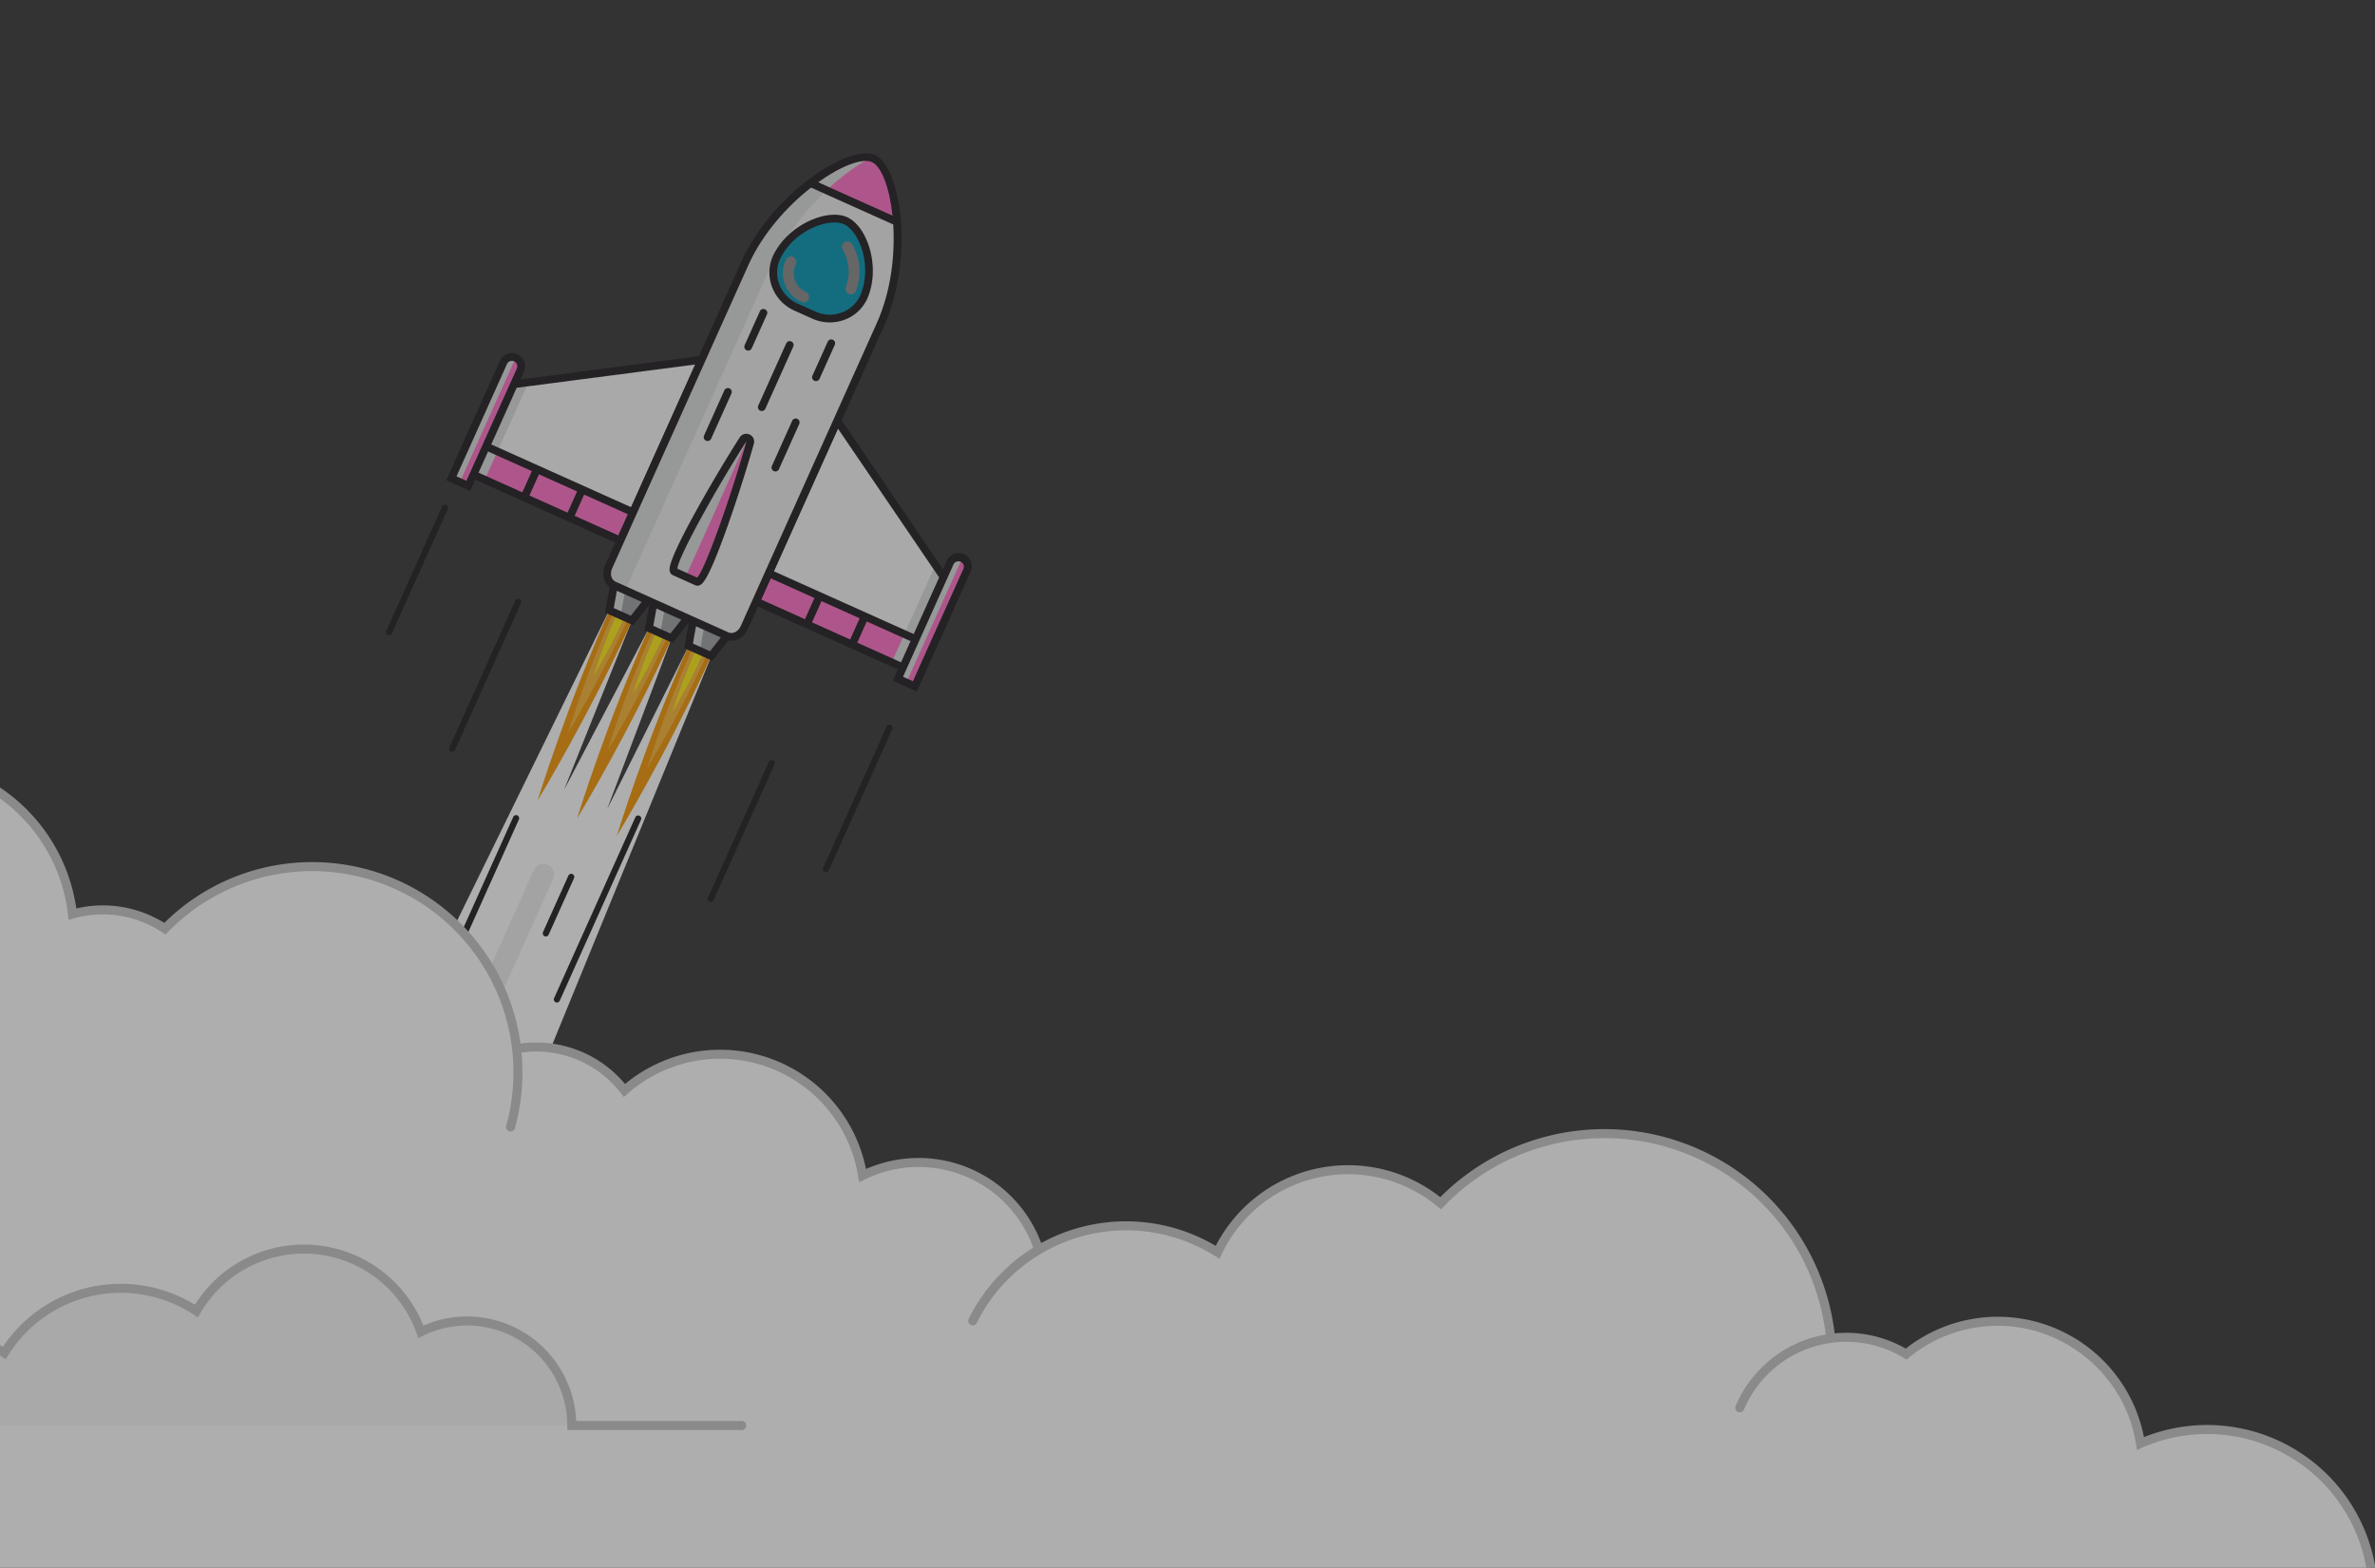 <svg xmlns="http://www.w3.org/2000/svg" xmlns:xlink="http://www.w3.org/1999/xlink" width="1316" height="869" viewBox="0 0 1316 869"><rect x="0" y="0" width="1316" height="869" fill="#333333" stroke="none"/><defs><style>.a,.e{fill:#fff;}.a{stroke:#707070;}.b{fill:none;}.c{clip-path:url(#a);}.d{opacity:0.603;}.f{fill:#eceded;}.g{fill:#f29400;}.h{fill:#f8b334;}.i{fill:#fcea0d;}.j{fill:#ff6ec5;}.k{mix-blend-mode:multiply;}.k,.x{isolation:isolate;}.l{clip-path:url(#b);}.m{fill:#d9dadb;}.n{fill:#f6f6f6;}.o{clip-path:url(#c);}.p{fill:#1a171b;}.q{clip-path:url(#d);}.r{clip-path:url(#e);}.s{clip-path:url(#f);}.t{fill:#9c9e9f;}.u{clip-path:url(#g);}.v{clip-path:url(#i);}.w{fill:#0093b0;}.x{mix-blend-mode:screen;}.y{clip-path:url(#j);}.z{fill:#87888a;}.aa{clip-path:url(#k);}.ab{clip-path:url(#l);}.ac{fill:#c3c3c3;}</style><clipPath id="a"><path class="a" d="M-3424,869h-605V0h611V606h705V869Z" transform="translate(4079 768)"></path></clipPath><clipPath id="b"><rect class="b" width="35.636" height="69.354" transform="translate(0)"></rect></clipPath><clipPath id="c"><rect class="b" width="28.764" height="56.777" transform="translate(0)"></rect></clipPath><clipPath id="d"><rect class="b" width="35.635" height="69.354" transform="translate(0)"></rect></clipPath><clipPath id="e"><rect class="b" width="30.494" height="53.964" transform="translate(0)"></rect></clipPath><clipPath id="f"><rect class="b" width="146.186" height="240.051" transform="translate(0)"></rect></clipPath><clipPath id="g"><rect class="b" width="8.757" height="16.746" transform="translate(0)"></rect></clipPath><clipPath id="i"><rect class="b" width="8.757" height="16.747" transform="translate(0)"></rect></clipPath><clipPath id="j"><rect class="b" width="14.587" height="25.417" transform="translate(0)"></rect></clipPath><clipPath id="k"><rect class="b" width="9.758" height="29.295" transform="translate(0)"></rect></clipPath><clipPath id="l"><rect class="b" width="41.262" height="77.064" transform="translate(0)"></rect></clipPath></defs><g class="c" transform="translate(-50 -768)"><g class="d" transform="translate(-369 853)"><path class="e" d="M959.506,254.461l12.68,5.693-37.117,92.64,46.438-88.455,12.68,5.694-35.253,93.476,44.574-89.291,12.68,5.694L823.87,749.638l-106.286-1.28Z" transform="translate(-203.531)"></path><g transform="translate(0.005)"><path class="f" d="M832,661.7a5.885,5.885,0,0,0,7.78-2.958l65.1-144.978a5.886,5.886,0,0,0-10.739-4.822l-65.1,144.978A5.886,5.886,0,0,0,832,661.7" transform="translate(-203.678 0)"></path><path class="f" d="M807.666,496.335a5.885,5.885,0,0,0,7.78-2.958L856.434,402.1a5.887,5.887,0,0,0-10.74-4.823l-40.987,91.283a5.886,5.886,0,0,0,2.959,7.78" transform="translate(-130.906 0)"></path><path class="g" d="M769.54,277.907c-23.906,53.241-52.67,100.538-52.67,100.538s16.236-52.922,40.143-106.163Z" transform="translate(43.825)"></path><path class="h" d="M752.665,276.884a659.839,659.839,0,0,1-33.517,63.979A659.808,659.808,0,0,1,744.693,273.3Z" transform="translate(58.422)"></path><path class="i" d="M738.6,276.032a345.686,345.686,0,0,1-17.557,33.513,345.569,345.569,0,0,1,13.381-35.388Z" transform="translate(70.586)"></path><path class="g" d="M791.463,268.063C767.557,321.3,738.793,368.6,738.793,368.6s16.235-52.922,40.143-106.163Z" transform="translate(-0.021)"></path><path class="h" d="M774.588,267.04a659.828,659.828,0,0,1-33.517,63.979,659.834,659.834,0,0,1,25.545-67.559Z" transform="translate(14.576)"></path><path class="i" d="M760.526,266.188A345.682,345.682,0,0,1,742.969,299.7a345.563,345.563,0,0,1,13.381-35.388Z" transform="translate(26.74)"></path><path class="g" d="M813.387,258.219c-23.906,53.241-52.671,100.538-52.671,100.538s16.236-52.922,40.144-106.163Z" transform="translate(-43.868)"></path><path class="h" d="M796.512,257.2a659.7,659.7,0,0,1-33.518,63.979,659.963,659.963,0,0,1,25.546-67.559Z" transform="translate(-29.271)"></path><path class="i" d="M782.45,256.344a345.57,345.57,0,0,1-17.558,33.513,345.717,345.717,0,0,1,13.382-35.388Z" transform="translate(-17.107)"></path><path class="j" d="M575.027,291.2l9.4,4.219,28.829-64.2a5.15,5.15,0,0,0-9.4-4.219Z" transform="translate(341.503)"></path><g class="k" transform="translate(916.53 223.956)"><g transform="translate(0)"><g class="l" transform="translate(0)"><path class="m" d="M578.069,291.2,606.9,227a5.151,5.151,0,0,1,6.808-2.588l-30.938,68.9Z" transform="translate(-578.069 -223.956)"></path></g></g></g><path class="n" d="M633.392,148.155l58.928,86.672-22.5,50.11-81.428-36.563Z" transform="translate(249.522)"></path><rect class="j" width="89.26" height="17.165" transform="translate(919.657 284.237) rotate(-155.819)"></rect><g class="k" transform="translate(913.079 228.16)"><g transform="translate(0)"><g class="o" transform="translate(0)"><path class="m" d="M612.624,228.161l4.532,6.667-22.5,50.109-6.263-2.812Z" transform="translate(-588.393 -228.16)"></path></g></g></g><path class="p" d="M679.263,230.446l1.943-4.327a7.3,7.3,0,1,1,13.31,5.977l-29.707,66.16L651.5,292.28l2.812-6.264-81.427-36.563,47.451-105.678ZM621.1,152.538l-35.517,79.1,77.513,34.8,14.1-31.4Zm-9.088,95.67-5.273,11.745,21.14,9.492,5.273-11.745Zm45.156,41.915,5.48,2.461L690.6,230.338a3,3,0,1,0-5.48-2.461l-3.024,6.736-23.871,53.161Zm4.171-19.766-24.272-10.9L631.8,271.2l24.271,10.9Zm-58.515-12.162L608.1,246.45l-24.272-10.9L578.556,247.3Z" transform="translate(262.195)"></path><path class="j" d="M822.443,180.107l9.4,4.219,28.828-64.2a5.15,5.15,0,1,0-9.4-4.219Z" transform="translate(-153.328)"></path><g class="k" transform="translate(669.115 112.862)"><g transform="translate(0)"><g class="q" transform="translate(0)"><path class="m" d="M825.485,180.107l28.828-64.2a5.15,5.15,0,0,1,6.807-2.589l-30.938,68.9Z" transform="translate(-825.485 -112.862)"></path></g></g></g><path class="n" d="M848.912,114.405,744.984,127.952l-22.5,50.11,81.428,36.562Z" transform="translate(-41.162)"></path><rect class="j" width="89.261" height="17.165" transform="matrix(-0.912, -0.41, 0.41, -0.912, 763.065, 213.925)"></rect><g class="k" transform="translate(681.323 126.91)"><g transform="translate(0)"><g class="r" transform="translate(0)"><path class="m" d="M848.912,126.91l-7.994,1.042-22.5,50.11,6.264,2.812Z" transform="translate(-818.418 -126.91)"></path></g></g></g><path class="p" d="M758.3,111.359A7.3,7.3,0,0,1,761.972,121l-1.943,4.326,103.928-13.546L816.505,217.461,735.077,180.9l-2.812,6.263-13.311-5.976,29.707-66.16a7.3,7.3,0,0,1,9.644-3.667m-.34,18.567-14.1,31.4,77.513,34.806,35.518-79.1Zm12.33,47.97-5.273,11.744,21.139,9.493,5.274-11.745Zm49.326,22.148-24.271-10.9-5.274,11.744,24.273,10.9Zm-58.515-12.161,5.274-11.745-24.272-10.9-5.273,11.745Zm-36.479-8.854,5.48,2.46,1.055-2.348,23.87-53.161,3.025-6.736a3,3,0,0,0-5.481-2.461Z" transform="translate(-52.676)"></path><path class="f" d="M617.645,239.36l62.638,28.125c3.489,1.567,7.746-.488,9.573-4.561L765.3,94.914c16.875-37.582,8.7-86.414-3.833-92.039s-54.456,20.707-71.331,58.289l-75.439,168.01c-1.828,4.073-.538,8.619,2.952,10.186" transform="translate(141.525)"></path><path class="j" d="M649.118,2.875c6.391,2.87,11.647,16.986,13.026,35.115L614.22,16.471c14.464-11.015,28.507-16.466,34.9-13.6" transform="translate(253.871)"></path><g class="k" transform="translate(755.389 2.121)"><g transform="translate(0)"><g class="s" transform="translate(0)"><path class="m" d="M774.846,2.407c-18.184,9.475-43.053,32.448-55.812,60.864l-80.33,178.9-6.263-2.812c-3.491-1.568-4.782-6.114-2.953-10.186l75.439-168.01C721.216,24.888,760.844-.9,774.846,2.407" transform="translate(-628.659 -2.121)"></path></g></g></g><path class="t" d="M708.428,272.981l12.527,5.625,8.757-11.121-18.791-8.438Z" transform="translate(92.095)"></path><g class="k" transform="translate(800.523 259.047)"><g transform="translate(0)"><g class="u" transform="translate(0)"><path class="m" d="M729.712,261.86l-2.493,13.934-6.264-2.813,2.493-13.934Z" transform="translate(-720.955 -259.047)"></path></g></g></g><path class="t" d="M752.274,253.293l12.527,5.625,8.757-11.121-18.791-8.438Z" transform="translate(4.404)"></path><g class="k" transform="translate(756.677 239.36)"><g transform="translate(0)"><g class="u" transform="translate(0)"><path class="m" d="M773.558,242.172l-2.493,13.934-6.264-2.813,2.493-13.934Z" transform="translate(-764.801 -239.36)"></path></g></g></g><path class="t" d="M730.351,263.137l12.527,5.625,8.757-11.121L732.844,249.2Z" transform="translate(48.25)"></path><g class="k" transform="translate(778.6 249.203)"><g transform="translate(0)"><g class="v" transform="translate(0)"><path class="m" d="M751.635,252.016l-2.493,13.934-6.264-2.813,2.493-13.934Z" transform="translate(-742.878 -249.203)"></path></g></g></g><path class="p" d="M762.3.917c14.173,6.365,22.085,56.627,4.911,94.876L691.767,263.8c-2.036,4.535-6.6,7.033-10.76,6.169l-8.88,11.278-15.584-7,2.494-13.933-.076-.034-8.756,11.121-15.584-7,2.493-13.933-.075-.034-8.757,11.121-15.584-7,2.528-14.129c-3.408-2.534-4.574-7.606-2.538-12.141l75.439-168.01C705.3,22.036,748.123-5.447,762.3.917m-1.757,3.915c-5.253-2.359-17.05,2.064-29.785,11.188l41.213,18.5c-1.642-15.579-6.175-27.334-11.428-29.693M661.358,271.71l9.471,4.252,6.02-7.645-13.777-6.186Zm-21.923-9.844,9.471,4.252,6.02-7.645-13.777-6.186Zm-21.923-9.844,9.471,4.253,6.02-7.646-13.777-6.186Zm-.91-21.969c-1.341,2.987-.5,6.283,1.875,7.35l19.416,8.717,1.882.846,20.041,9,1.882.845,19.416,8.719c2.374,1.066,5.4-.5,6.738-3.483l75.439-168.01c7.906-17.607,10.144-37.839,9.085-54.622L726.828,18.961c-13.247,10.36-26.88,25.475-34.787,43.082Z" transform="translate(141.572)"></path><path class="w" d="M642.136,85.155c-10.769-4.835-15.627-17.707-10.287-28.233,8.453-16.665,28.691-23.715,37.863-19.6s17.35,23.928,10.512,41.318c-4.318,10.985-17.167,15.906-27.935,11.071Z" transform="translate(217.808)"></path><g class="x" transform="translate(852.76 57.192)"><g transform="translate(0)"><g class="y" transform="translate(0)"><path class="z" d="M673.24,82.344a3,3,0,1,0,2.461-5.48,11.6,11.6,0,0,1-6.153-6.681,10.89,10.89,0,0,1,.529-8.631,3,3,0,1,0-5.358-2.718,16.835,16.835,0,0,0-.835,13.35,17.619,17.619,0,0,0,9.356,10.16" transform="translate(-662.888 -57.192)"></path></g></g></g><g class="x" transform="translate(885.525 48.837)"><g transform="translate(0)"><g class="aa" transform="translate(0)"><path class="z" d="M638.721,77.867c.044.02.09.039.135.056a3,3,0,0,0,3.894-1.7,30.18,30.18,0,0,0-2.236-25.959,3,3,0,1,0-5.117,3.147,24.281,24.281,0,0,1,1.763,20.614,3,3,0,0,0,1.561,3.838" transform="translate(-634.951 -48.837)"></path></g></g></g><path class="p" d="M641.338,87.113l10.153,4.559a23.4,23.4,0,0,0,18.337.322A22.294,22.294,0,0,0,682.3,79.429c6.868-17.468-.783-39.19-11.63-44.061s-32.165,3.844-40.656,20.584a22.3,22.3,0,0,0-1.1,17.671,23.4,23.4,0,0,0,12.425,13.49m27.576-47.83c8.244,3.7,15.732,22.456,9.4,38.576a18.045,18.045,0,0,1-10.1,10.161,19.089,19.089,0,0,1-14.959-.263L643.1,83.2a19.09,19.09,0,0,1-10.136-11,18.035,18.035,0,0,1,.883-14.3c7.836-15.447,26.828-22.312,35.071-18.61" transform="translate(217.727)"></path><path class="j" d="M737.969,160.352c-6.344,22.828-24.812,79.166-29.457,77.093l-12.531-5.627c-4.636-2.094,25.2-53.328,38.044-73.237a2.186,2.186,0,0,1,3.944,1.771" transform="translate(96.68)"></path><g class="k" transform="translate(792.176 157.567)"><g transform="translate(0)"><g class="ab" transform="translate(0)"><path class="m" d="M697.282,231.818c-4.636-2.093,25.2-53.329,38.044-73.236a2.125,2.125,0,0,1,2.733-.811l-34.511,76.86-6.266-2.813" transform="translate(-696.797 -157.567)"></path></g></g></g><path class="p" d="M695.119,233.774l12.535,5.628a2.9,2.9,0,0,0,2.456-.06c1.352-.636,4.516-2.125,15.3-32.527,6.012-16.946,11.807-35.666,14.647-45.887a4.333,4.333,0,0,0-7.815-3.51c-5.752,8.915-15.892,25.684-24.563,41.436-15.554,28.259-14.565,31.613-14.143,33.046a2.9,2.9,0,0,0,1.583,1.874m13.107,1.715-.007,0Zm27.691-75.751a.1.1,0,0,1,.034.025l-.028.015c-7.319,26.333-22.38,70.181-27.293,75.358l-10.967-4.924c.6-7.112,23.367-47.5,38.185-70.467.014-.021.044-.018.069-.007m2.073.615-.008,0Z" transform="translate(96.659)"></path><path class="p" d="M690,104.268a2.146,2.146,0,0,1,1.078,2.837l-15.469,34.451a2.145,2.145,0,0,1-3.914-1.758l15.469-34.45a2.147,2.147,0,0,1,2.836-1.08" transform="translate(167.462)"></path><path class="p" d="M659.959,103.31a2.147,2.147,0,0,1,1.079,2.837L652.6,124.938a2.146,2.146,0,1,1-3.915-1.757l8.437-18.791a2.147,2.147,0,0,1,2.836-1.08" transform="translate(220.512)"></path><path class="p" d="M682.458,147.156a2.146,2.146,0,0,1,1.079,2.836l-11.251,25.055a2.145,2.145,0,1,1-3.914-1.758l11.25-25.054a2.146,2.146,0,0,1,2.836-1.079" transform="translate(178.326)"></path><path class="p" d="M697.541,86.435a2.147,2.147,0,0,1,1.078,2.837l-8.437,18.791a2.145,2.145,0,1,1-3.914-1.757l8.437-18.791a2.147,2.147,0,0,1,2.836-1.08" transform="translate(145.348)"></path><path class="p" d="M720.041,130.281a2.145,2.145,0,0,1,1.078,2.836l-11.25,25.055a2.145,2.145,0,1,1-3.914-1.758l11.25-25.054a2.146,2.146,0,0,1,2.836-1.079" transform="translate(103.161)"></path><path class="p" d="M617.674,398.231a1.717,1.717,0,0,0,2.269-.863l35.156-78.3a1.717,1.717,0,1,0-3.132-1.406l-35.156,78.3a1.718,1.718,0,0,0,.863,2.27" transform="translate(258.325)"></path><path class="p" d="M756.949,470.515a1.716,1.716,0,0,0,2.269-.863l45-100.219a1.717,1.717,0,1,0-3.132-1.406l-45,100.218a1.717,1.717,0,0,0,.863,2.27" transform="translate(-30.069)"></path><path class="p" d="M890.475,700.2a1.717,1.717,0,0,0,2.269-.863l45-100.219a1.717,1.717,0,1,0-3.132-1.406l-45,100.218a1.718,1.718,0,0,0,.863,2.27" transform="translate(-297.121 0)"></path><path class="p" d="M824.571,460.862a1.718,1.718,0,0,0,2.27-.863l40.781-90.824a1.717,1.717,0,0,0-3.132-1.406l-40.781,90.823a1.717,1.717,0,0,0,.862,2.27" transform="translate(-161.096)"></path><path class="p" d="M888.807,759.059a1.718,1.718,0,0,0,2.27-.862l40.781-90.825a1.717,1.717,0,0,0-3.132-1.406L887.945,756.79a1.716,1.716,0,0,0,.862,2.269" transform="translate(-289.567 0)"></path><path class="p" d="M862.391,535.392a1.716,1.716,0,0,0,2.269-.863l22.5-50.11a1.717,1.717,0,0,0-3.132-1.406l-22.5,50.109a1.718,1.718,0,0,0,.863,2.27" transform="translate(-218.453 0)"></path><path class="p" d="M960.063,706.085a1.716,1.716,0,0,0,2.269-.863l22.5-50.11a1.717,1.717,0,0,0-3.132-1.406l-22.5,50.109a1.718,1.718,0,0,0,.863,2.27" transform="translate(-413.797 0)"></path><path class="p" d="M794.02,433.891a1.718,1.718,0,0,0,2.27-.863l14.062-31.319a1.717,1.717,0,0,0-3.132-1.406l-14.062,31.318a1.717,1.717,0,0,0,.862,2.27" transform="translate(-73.275 0)"></path><path class="p" d="M827.237,517.734a1.716,1.716,0,0,0,2.269-.862l14.062-31.319a1.717,1.717,0,1,0-3.132-1.406l-14.062,31.318a1.717,1.717,0,0,0,.863,2.269" transform="translate(-139.707 0)"></path><path class="p" d="M868.438,570.144a1.717,1.717,0,0,0,2.27-.862l14.062-31.319a1.717,1.717,0,1,0-3.132-1.406l-14.062,31.318a1.716,1.716,0,0,0,.862,2.269" transform="translate(-222.109 0)"></path><path class="p" d="M921.25,635.454a1.717,1.717,0,0,0,2.27-.862l14.062-31.32a1.717,1.717,0,0,0-3.132-1.406l-14.062,31.319a1.716,1.716,0,0,0,.862,2.269" transform="translate(-327.735 0)"></path><path class="p" d="M862.391,617.795a1.716,1.716,0,0,0,2.269-.862l14.062-31.319a1.717,1.717,0,1,0-3.132-1.406l-14.062,31.318a1.717,1.717,0,0,0,.863,2.269" transform="translate(-210.014 0)"></path><path class="p" d="M682.933,414.719a1.717,1.717,0,0,0,2.269-.863l33.75-75.164a1.717,1.717,0,0,0-3.132-1.407l-33.75,75.164a1.718,1.718,0,0,0,.863,2.27" transform="translate(129.213)"></path><path class="p" d="M864,266.939a1.718,1.718,0,0,0,2.27-.863l30.937-68.9a1.716,1.716,0,0,0-3.132-1.4l-30.937,68.9a1.716,1.716,0,0,0,.862,2.269" transform="translate(-230.114)"></path><path class="p" d="M823.417,331.56a1.718,1.718,0,0,0,2.27-.863l36.562-81.428a1.717,1.717,0,0,0-3.132-1.406L822.555,329.29a1.717,1.717,0,0,0,.862,2.27" transform="translate(-154.569)"></path><path class="e" d="M2.491,784.221V269.646A114.179,114.179,0,0,1,132.62,342.3a94.951,94.951,0,0,1,124.03,79.353,61.962,61.962,0,0,1,51.217,8.083,113.992,113.992,0,0,1,194.861,66.535A61.87,61.87,0,0,1,562.506,519.4a79.976,79.976,0,0,1,131.947,47.175,70.006,70.006,0,0,1,97.6,41.131,94.95,94.95,0,0,1,99.1,1.389,80,80,0,0,1,123.574-27.179,126,126,0,0,1,216.124,74.9,64.454,64.454,0,0,1,8.617-.594,63.7,63.7,0,0,1,33.223,9.289,80.005,80.005,0,0,1,129.839,49.541,92.044,92.044,0,0,1,127.7,69.17Z" transform="translate(202.509)"></path><path class="ac" d="M0,267.11a116.547,116.547,0,0,1,131.608,72.114A97.435,97.435,0,0,1,256.279,418.53a64.473,64.473,0,0,1,48.749,8.012,116.492,116.492,0,0,1,197.365,66.866,65.165,65.165,0,0,1,8.592-.58,64.064,64.064,0,0,1,49.359,23,82.493,82.493,0,0,1,133.5,47.11,72.534,72.534,0,0,1,97.079,41.029,97.748,97.748,0,0,1,96.722,1.569,82.5,82.5,0,0,1,124.409-26.993,128.5,128.5,0,0,1,218.525,75.5c2.115-.2,4.251-.318,6.407-.318a66.409,66.409,0,0,1,33,8.756,82.517,82.517,0,0,1,131.983,49.056,94.535,94.535,0,0,1,128.238,72.28,2.572,2.572,0,0,1,.025.408H1525.2a89.541,89.541,0,0,0-124.148-66.882l-2.981,1.309-.495-3.217c-5.761-37.4-38.687-65.6-76.591-65.6A77.623,77.623,0,0,0,1271.8,667.44l-1.371,1.128-1.517-.923a61.537,61.537,0,0,0-88.6,28.659,2.5,2.5,0,0,1-4.606-1.945,66.384,66.384,0,0,1,49.92-39.657,123.5,123.5,0,0,0-211.578-71.05l-1.615,1.678-1.787-1.494a77.5,77.5,0,0,0-119.713,26.332l-1.21,2.551-2.386-1.51A92.431,92.431,0,0,0,755.226,648.2a2.5,2.5,0,1,1-4.477-2.229,97.369,97.369,0,0,1,35.776-39.448,67.511,67.511,0,0,0-93.454-37.71l-3.041,1.507-.537-3.352a77.479,77.479,0,0,0-127.822-45.7l-2,1.769-1.635-2.11a59.143,59.143,0,0,0-47.053-23.1,60.094,60.094,0,0,0-8.019.547c.339,3.607.519,7.259.519,10.953a116.731,116.731,0,0,1-4.163,30.972,2.5,2.5,0,0,1-2.408,1.838,2.465,2.465,0,0,1-.665-.091,2.5,2.5,0,0,1-1.747-3.073A111.511,111.511,0,0,0,307.166,431.486l-1.451,1.487-1.728-1.153a59.474,59.474,0,0,0-49.15-7.756l-2.831.8-.331-2.922a92.427,92.427,0,0,0-118.347-78.01,116.028,116.028,0,0,1,6.157,37.4,2.5,2.5,0,0,1-5,0A111.529,111.529,0,0,0,0,272.216Z" transform="translate(205)"></path><path class="n" d="M999.412,705.112a48.884,48.884,0,0,1,76.695-40.21,76.034,76.034,0,0,1,106.428-23.268,68.808,68.808,0,0,1,124.393,11.529,57.948,57.948,0,0,1,83.62,51.949" transform="translate(-654.725 0)"></path><path class="ac" d="M905.25,707.612h53.2v-2.5a46.383,46.383,0,0,1,72.771-38.155l2.155,1.494,1.39-2.225A73.53,73.53,0,0,1,1137.7,643.72l2.21,1.46,1.331-2.29A66.307,66.307,0,0,1,1261.111,654l.941,2.656,2.525-1.251a54.879,54.879,0,0,1,24.565-5.737,55.509,55.509,0,0,1,55.446,55.446v2.5h96.662a2.5,2.5,0,0,0,0-5h-91.713a60.522,60.522,0,0,0-60.4-57.946,59.785,59.785,0,0,0-24.286,5.089,71.3,71.3,0,0,0-126.592-11.6,78.533,78.533,0,0,0-106.349,23.279,51.386,51.386,0,0,0-78.4,41.181H905.25a2.5,2.5,0,0,0,0,5" transform="translate(-611.265 0)"></path><rect class="b" width="1530.235" height="784.221" transform="translate(40)"></rect></g><rect class="b" width="1530.24" height="784.221"></rect></g></g></svg>